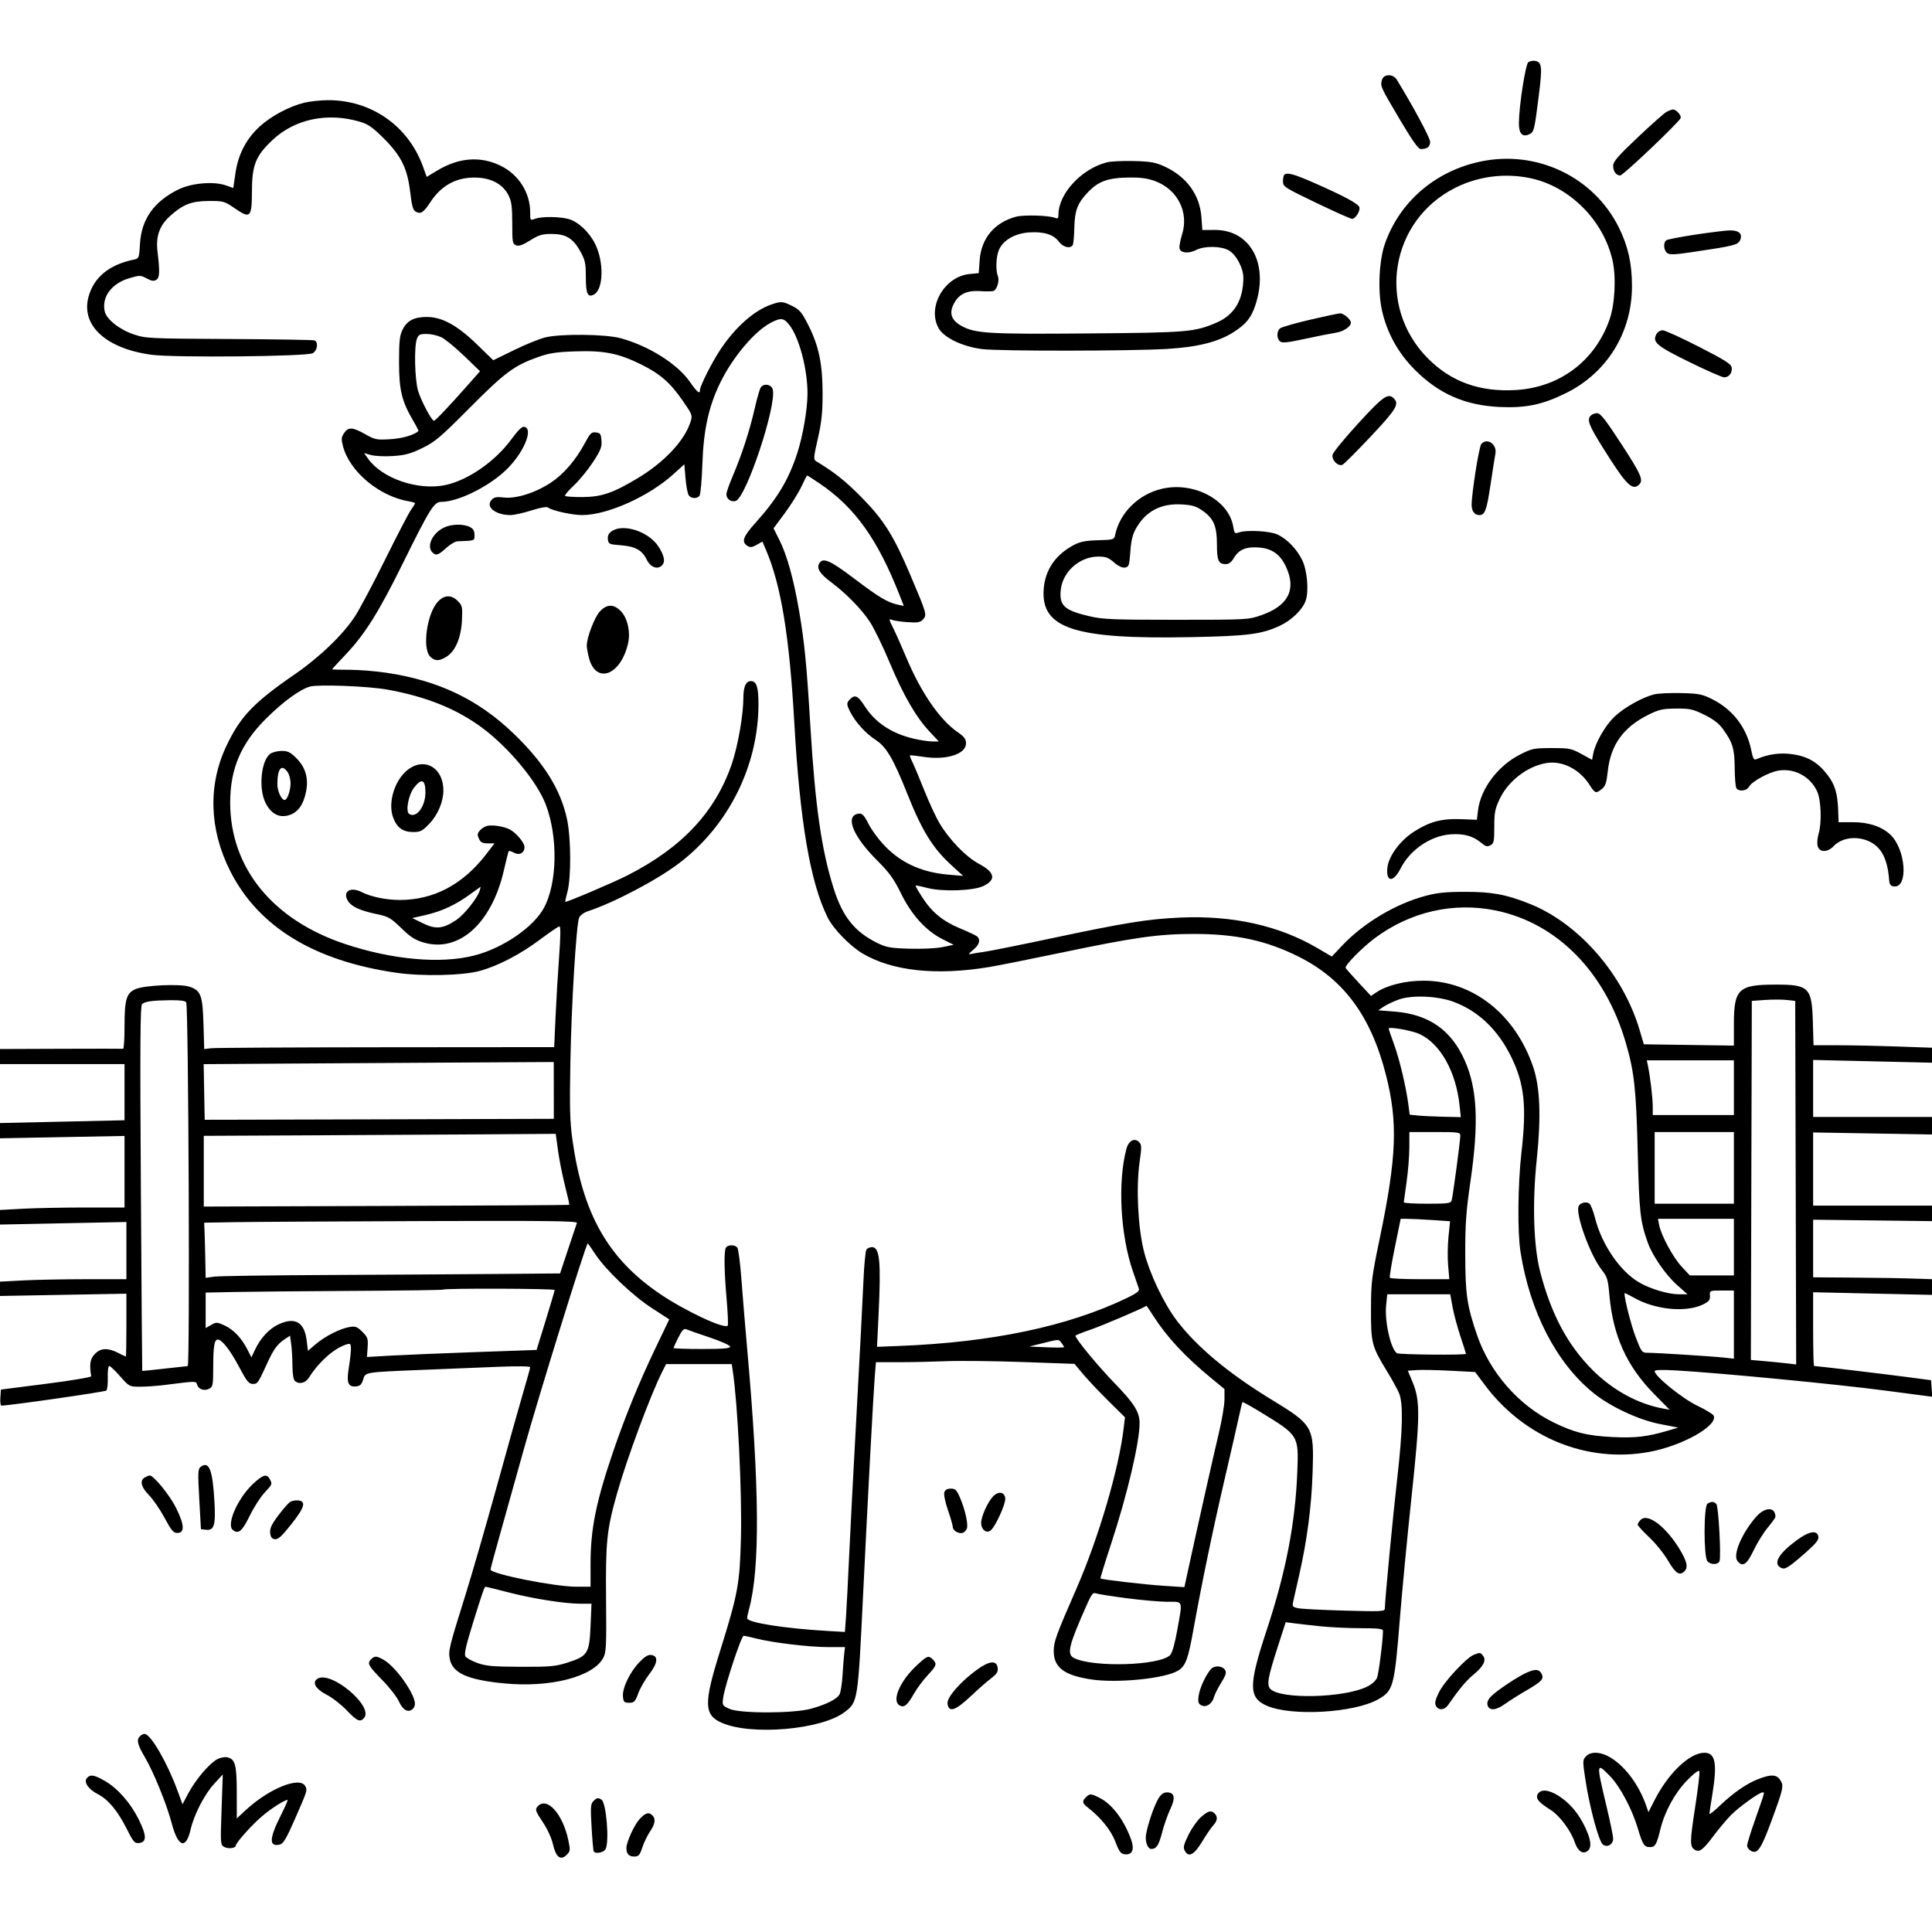 <svg version="1.1" width="1024" height="1024" xmlns="http://www.w3.org/2000/svg"><path d="M810.061 32.920 C 808.571 33.885,805.138 55.928,805.046 65.128 C 804.990 70.729,806.844 72.848,810.387 71.233 C 813.085 70.004,813.231 69.422,815.649 50.212 C 817.545 35.154,817.245 32.763,813.398 32.244 C 812.354 32.104,810.852 32.408,810.061 32.920 M732.411 42.498 C 731.582 45.803,731.666 45.987,742.145 63.692 C 748.534 74.485,751.742 79.000,753.021 79.000 C 756.427 79.000,758.000 77.796,758.000 75.189 C 758.000 73.115,749.167 56.646,740.334 42.250 C 738.318 38.964,733.258 39.122,732.411 42.498 M161.272 54.437 C 153.400 56.344,143.690 61.517,137.693 66.997 C 130.525 73.549,126.252 81.752,124.793 91.767 L 123.645 99.644 119.572 98.223 C 113.227 96.010,101.521 97.021,94.669 100.373 C 81.613 106.761,74.950 116.151,74.193 129.229 C 73.761 136.691,73.629 137.050,71.121 137.559 C 57.893 140.245,49.708 146.942,46.897 157.382 C 42.821 172.519,56.274 184.833,80.393 188.042 C 92.533 189.658,162.636 188.970,165.750 187.205 C 168.257 185.784,168.859 181.267,166.654 180.421 C 165.914 180.137,145.552 179.804,121.404 179.680 C 79.105 179.464,77.261 179.376,70.958 177.252 C 63.249 174.655,56.433 169.248,55.497 164.988 C 53.815 157.327,59.191 150.163,68.696 147.400 C 74.077 145.836,74.556 145.845,77.763 147.572 C 80.309 148.943,81.565 149.131,82.825 148.328 C 84.644 147.168,84.776 144.116,83.473 133.256 C 82.521 125.326,84.549 119.544,90.013 114.607 C 96.953 108.337,101.493 106.558,110.624 106.527 C 118.465 106.501,118.949 106.638,124.468 110.436 C 132.706 116.106,133.492 115.321,133.528 101.390 C 133.563 87.401,135.526 82.543,144.557 74.096 C 156.398 63.019,173.687 59.451,190.835 64.543 C 195.136 65.821,197.565 67.521,203.366 73.314 C 212.673 82.608,215.944 89.248,217.412 101.821 C 218.254 109.036,218.909 111.370,220.311 112.155 C 222.983 113.650,224.476 112.681,228.152 107.065 C 234.196 97.833,242.725 93.495,253.482 94.180 C 261.136 94.667,266.776 97.986,269.594 103.661 C 271.117 106.728,271.500 109.688,271.500 118.381 C 271.500 128.458,271.652 129.318,273.563 130.029 C 275.071 130.590,277.079 129.881,281.017 127.399 C 285.579 124.522,287.318 124.000,292.336 124.000 C 299.957 124.000,303.733 126.285,307.577 133.225 C 310.141 137.852,310.500 139.507,310.500 146.698 C 310.500 155.729,311.487 157.880,314.813 156.100 C 319.842 153.409,320.206 139.029,315.489 129.388 C 312.395 123.065,306.479 117.504,301.321 116.072 C 296.527 114.741,286.949 114.689,283.565 115.975 C 281.049 116.932,281.000 116.865,281.000 112.486 C 281.000 102.143,274.930 92.568,265.399 87.875 C 254.732 82.624,243.243 83.471,231.818 90.351 L 226.176 93.748 224.095 88.039 C 216.255 66.540,196.460 52.869,173.500 53.100 C 169.650 53.138,164.147 53.740,161.272 54.437 M883.224 59.335 C 881.972 60.030,875.110 66.121,867.974 72.872 C 857.514 82.767,855.000 85.674,855.000 87.873 C 855.000 90.818,856.593 93.000,858.744 93.000 C 860.303 93.000,890.352 64.430,890.800 62.522 C 891.154 61.014,888.371 57.985,886.679 58.035 C 886.030 58.055,884.476 58.640,883.224 59.335 M784.500 85.660 C 760.550 90.781,741.722 107.060,733.984 129.338 C 730.902 138.208,730.195 154.285,732.442 164.384 C 735.122 176.432,740.987 187.050,749.909 196.009 C 762.616 208.770,776.601 214.883,795.000 215.719 C 808.684 216.341,817.626 214.465,829.933 208.389 C 851.814 197.585,865.030 176.150,864.983 151.540 C 864.960 139.565,862.893 130.371,858.019 120.564 C 844.645 93.652,814.361 79.275,784.500 85.660 M586.746 86.025 C 573.246 89.424,561.000 102.627,561.000 113.785 C 561.000 115.711,560.638 116.062,559.250 115.481 C 556.091 114.157,542.584 113.757,538.485 114.865 C 527.049 117.957,520.067 126.333,519.235 137.960 L 518.748 144.770 513.892 145.236 C 500.481 146.525,491.191 162.891,497.542 174.040 C 500.386 179.033,510.176 183.714,520.500 185.018 C 529.645 186.173,598.917 186.113,618.662 184.932 C 634.854 183.965,645.882 181.168,653.870 176.006 C 660.439 171.760,663.084 168.514,665.282 162.000 C 672.684 140.058,662.836 121.728,643.724 121.874 L 637.263 121.924 636.776 115.112 C 635.924 103.212,628.898 93.590,617.125 88.200 C 612.427 86.049,609.796 85.585,601.005 85.355 C 595.227 85.204,588.811 85.506,586.746 86.025 M680.667 92.667 C 680.300 93.033,680.000 94.621,680.000 96.194 C 680.000 98.914,680.871 99.473,697.644 107.527 C 707.349 112.187,715.888 116.000,716.621 116.000 C 718.477 116.000,721.170 111.607,720.455 109.744 C 719.740 107.880,712.357 103.918,696.912 97.109 C 685.819 92.218,682.125 91.208,680.667 92.667 M811.257 94.467 C 831.845 98.829,849.617 116.525,854.589 137.613 C 856.691 146.529,855.995 161.074,853.068 169.420 C 845.401 191.272,826.752 205.305,803.498 206.717 C 784.277 207.885,768.941 202.323,756.547 189.689 C 729.383 161.999,736.891 116.686,771.500 99.448 C 783.713 93.365,797.755 91.605,811.257 94.467 M612.264 95.998 C 624.175 100.454,630.235 112.487,626.519 124.301 C 625.576 127.298,624.965 130.593,625.161 131.625 C 625.638 134.136,630.012 134.562,634.022 132.489 C 638.342 130.255,647.211 130.364,651.285 132.701 C 655.203 134.949,659.000 142.067,659.000 147.163 C 659.000 158.939,654.265 166.919,644.881 170.956 C 633.144 176.005,629.829 176.286,576.655 176.731 C 523.682 177.175,516.769 176.757,509.490 172.675 C 504.356 169.795,503.029 166.259,505.297 161.503 C 507.939 155.964,512.284 153.786,519.641 154.313 C 523.019 154.554,526.254 154.461,526.829 154.106 C 528.564 153.034,529.783 148.632,528.936 146.500 C 527.646 143.257,527.892 136.195,529.421 132.534 C 531.597 127.327,537.898 123.665,545.518 123.180 C 553.287 122.685,558.414 124.288,561.224 128.090 C 563.409 131.044,567.266 131.996,568.562 129.900 C 568.936 129.295,569.321 125.133,569.419 120.650 C 569.615 111.662,571.069 107.791,576.362 102.165 C 582.135 96.029,587.176 94.207,598.712 94.086 C 604.642 94.024,608.409 94.555,612.264 95.998 M898.500 124.370 C 890.800 125.541,883.938 126.864,883.250 127.309 C 881.502 128.440,881.690 132.498,883.563 134.052 C 884.849 135.119,887.199 135.044,896.813 133.628 C 918.935 130.369,921.121 129.828,922.256 127.337 C 923.805 123.938,921.684 121.973,916.628 122.120 C 914.357 122.185,906.200 123.198,898.500 124.370 M408.610 161.474 C 399.661 164.663,390.081 173.100,382.156 184.771 C 377.718 191.305,371.000 204.525,371.000 206.722 C 371.000 209.136,369.494 207.915,365.658 202.392 C 359.084 192.927,343.893 183.348,329.000 179.277 C 320.956 177.078,297.370 176.815,289.000 178.831 C 285.975 179.560,278.538 182.581,272.473 185.546 L 261.446 190.935 252.898 182.633 C 242.420 172.457,234.315 168.000,226.291 168.000 C 219.449 168.000,215.765 169.914,213.385 174.706 C 211.819 177.858,211.500 180.784,211.500 192.000 C 211.500 206.814,212.949 212.738,219.144 223.245 C 220.765 225.993,221.958 228.356,221.795 228.494 C 219.248 230.664,213.128 232.419,206.803 232.794 C 199.610 233.221,198.743 233.046,193.568 230.125 C 186.827 226.321,184.561 226.215,182.342 229.600 C 180.868 231.851,180.802 232.809,181.849 236.725 C 185.415 250.059,201.157 263.138,216.750 265.723 C 218.537 266.019,220.000 266.471,220.000 266.726 C 220.000 266.982,219.022 268.565,217.826 270.245 C 216.630 271.924,210.513 283.680,204.232 296.369 C 197.951 309.058,190.770 322.603,188.273 326.470 C 181.953 336.258,169.547 348.217,156.119 357.466 C 134.344 372.463,127.307 379.860,119.934 395.500 C 110.188 416.174,110.902 439.573,121.949 461.532 C 136.849 491.152,166.373 509.272,210.000 515.574 C 223.841 517.574,245.299 517.089,254.420 514.571 C 264.021 511.921,275.844 505.772,286.000 498.147 C 291.225 494.225,295.956 491.012,296.514 491.008 C 297.193 491.003,297.142 496.206,296.358 506.750 C 295.715 515.413,294.861 529.813,294.460 538.750 L 293.733 555.000 204.616 555.071 C 155.602 555.110,113.865 555.343,111.866 555.587 L 108.233 556.032 107.843 542.686 C 107.399 527.489,106.444 524.962,100.398 522.966 C 95.464 521.338,76.707 522.175,71.885 524.238 C 66.993 526.332,66.000 529.691,66.000 544.149 C 66.000 550.667,65.662 555.947,65.250 555.882 C 64.838 555.816,49.988 555.816,32.250 555.882 L 0.000 556.000 0.000 560.000 L 0.000 564.000 33.000 564.000 L 66.000 564.000 66.000 578.881 L 66.000 593.761 33.000 594.500 L 0.000 595.239 0.000 599.279 L -0.000 603.318 33.000 602.697 L 66.000 602.075 66.000 621.038 L 66.000 640.000 45.157 640.000 C 33.693 640.000,18.843 640.294,12.157 640.654 L 0.000 641.307 0.000 645.174 L 0.000 649.040 33.500 648.360 L 67.000 647.679 67.000 662.839 L 67.000 678.000 45.657 678.000 C 33.918 678.000,18.843 678.294,12.157 678.654 L 0.000 679.307 0.000 683.099 L 0.000 686.890 33.500 686.286 L 67.000 685.682 67.000 702.341 C 67.000 711.504,66.870 719.000,66.711 719.000 C 66.553 719.000,64.658 718.100,62.500 717.000 C 57.222 714.309,53.458 714.451,50.455 717.455 C 47.757 720.152,47.265 722.947,48.344 729.436 C 48.430 729.951,37.700 731.751,24.500 733.436 L 0.500 736.500 0.193 740.750 C 0.023 743.087,0.282 745.000,0.768 745.000 C 4.959 745.000,55.684 737.716,56.387 737.013 C 56.890 736.510,57.221 733.376,57.121 730.049 C 57.020 726.692,57.370 724.000,57.907 724.000 C 58.439 724.000,61.041 726.469,63.687 729.487 C 68.454 734.923,68.554 734.975,74.178 734.987 C 77.300 734.994,83.150 734.584,87.178 734.076 C 104.457 731.895,103.833 731.899,104.492 733.976 C 105.275 736.443,108.355 737.416,110.962 736.020 C 112.807 735.033,113.001 733.962,113.014 724.715 C 113.029 713.524,113.607 710.000,115.430 710.000 C 117.655 710.000,122.031 715.624,126.776 724.582 C 130.765 732.112,131.883 733.500,133.962 733.500 C 136.573 733.500,136.619 733.432,141.885 722.000 C 145.139 714.936,147.138 712.266,151.130 709.651 L 153.722 707.952 154.361 712.616 C 154.712 715.181,155.000 720.276,155.000 723.940 C 155.000 727.787,155.507 731.107,156.200 731.800 C 158.306 733.906,161.844 733.174,163.691 730.250 C 169.126 721.644,177.222 714.496,183.750 712.540 C 185.747 711.941,186.000 712.216,186.000 714.990 C 186.000 716.709,185.486 721.228,184.857 725.033 C 183.545 732.978,184.515 735.312,188.914 734.801 C 190.854 734.575,191.739 733.690,192.455 731.257 C 193.651 727.195,192.929 727.314,224.000 726.055 C 237.475 725.510,255.813 724.766,264.750 724.404 C 274.140 724.023,281.000 724.122,281.000 724.639 C 281.000 725.132,279.403 730.927,277.451 737.517 C 275.500 744.108,269.182 766.600,263.412 787.500 C 257.642 808.400,250.032 834.725,246.500 846.000 C 238.063 872.930,237.576 874.926,238.383 879.229 C 239.797 886.764,247.767 890.357,267.239 892.237 C 291.667 894.595,314.257 888.791,319.714 878.754 C 321.305 875.828,321.457 872.695,321.229 847.646 C 320.950 817.106,321.585 810.911,326.941 791.917 C 332.261 773.051,344.856 739.130,351.138 726.750 L 353.041 723.000 370.432 723.000 L 387.824 723.000 388.395 726.750 C 390.996 743.853,393.311 791.057,392.714 814.852 C 392.093 839.626,391.161 844.680,381.541 875.436 C 372.949 902.904,373.104 908.947,382.510 913.107 C 398.115 920.010,435.420 916.782,447.625 907.472 C 454.719 902.062,454.698 902.193,457.495 844.500 C 459.884 795.219,462.922 738.348,463.625 729.750 L 464.258 722.000 476.379 721.997 C 483.046 721.996,494.350 721.755,501.500 721.463 C 508.650 721.171,526.875 721.370,542.000 721.904 L 569.500 722.876 573.943 728.188 C 576.386 731.110,582.406 737.482,587.319 742.348 L 596.252 751.196 595.590 756.848 C 593.052 778.490,582.248 815.220,570.544 842.000 C 559.734 866.732,558.510 870.093,558.505 875.044 C 558.496 883.739,563.852 887.861,578.055 890.090 C 592.036 892.283,618.045 889.637,624.578 885.357 C 628.457 882.815,629.703 879.441,632.510 863.881 C 637.065 838.629,642.774 811.107,649.095 783.933 C 652.477 769.395,655.913 754.350,656.731 750.500 C 657.548 746.650,658.363 743.343,658.542 743.151 C 658.720 742.958,663.058 745.361,668.183 748.490 C 688.356 760.806,688.342 760.784,687.601 780.000 C 686.547 807.317,681.536 833.241,671.367 864.000 C 661.700 893.236,661.702 899.769,671.375 904.048 C 684.378 909.800,717.722 907.897,730.473 900.674 C 738.536 896.108,739.068 894.105,742.026 857.204 C 743.160 843.067,745.907 814.400,748.132 793.500 C 752.721 750.394,752.792 742.362,748.676 732.500 L 746.171 726.500 750.836 726.164 C 753.401 725.979,761.434 726.136,768.686 726.513 L 781.872 727.198 786.825 733.849 C 807.735 761.931,840.973 775.552,874.000 769.572 C 891.387 766.424,910.399 755.810,908.327 750.408 C 908.018 749.603,904.077 747.185,899.570 745.034 C 891.683 741.269,877.000 729.381,877.000 726.760 C 877.000 726.044,880.761 725.923,888.750 726.382 C 911.880 727.711,974.606 733.766,999.403 737.062 C 1007.706 738.166,1016.667 739.345,1019.315 739.682 L 1024.129 740.294 1023.815 735.918 L 1023.500 731.543 1010.500 729.820 C 999.153 728.315,962.803 724.000,961.480 724.000 C 961.216 724.000,961.000 715.207,961.000 704.460 L 961.000 684.921 992.500 685.618 L 1024.000 686.315 1024.000 682.158 L 1024.000 678.000 1019.250 677.838 C 1007.339 677.431,998.133 677.266,980.250 677.138 L 961.000 677.000 961.000 661.737 L 961.000 646.474 992.500 646.850 L 1024.000 647.226 1024.000 643.113 L 1024.000 639.000 992.500 639.000 L 961.000 639.000 961.000 619.610 L 961.000 600.220 992.500 600.758 L 1024.000 601.297 1024.000 596.648 L 1024.000 592.000 992.500 592.000 L 961.000 592.000 961.000 576.895 L 961.000 561.790 992.500 562.523 L 1024.000 563.255 1024.000 559.286 L 1024.000 555.316 1005.250 554.661 C 994.938 554.301,980.809 554.004,973.853 554.003 L 961.206 554.000 960.853 541.705 C 960.326 523.341,958.819 521.835,941.000 521.862 C 921.382 521.892,919.004 524.160,919.002 542.844 L 919.000 554.188 895.129 553.844 L 871.259 553.500 869.059 546.033 C 860.354 516.479,836.907 489.510,810.847 479.075 C 798.356 474.073,790.910 472.690,776.500 472.693 C 766.374 472.695,761.731 473.169,755.500 474.838 C 739.576 479.102,722.563 489.287,711.199 501.358 L 705.897 506.989 698.199 502.476 C 677.868 490.559,653.286 485.095,625.560 486.332 C 608.386 487.099,596.355 489.039,557.000 497.388 C 540.225 500.947,524.250 504.154,521.500 504.514 C 518.750 504.874,515.600 505.389,514.500 505.660 C 513.061 506.013,513.412 505.408,515.750 503.503 C 519.130 500.749,519.895 497.968,517.750 496.236 C 517.063 495.681,513.075 493.810,508.888 492.078 C 499.715 488.282,493.970 483.569,488.834 475.622 C 486.720 472.351,485.125 469.542,485.288 469.379 C 485.451 469.215,488.266 469.783,491.543 470.641 C 499.507 472.726,515.960 472.153,521.213 469.607 C 528.157 466.241,527.372 462.382,518.817 457.822 C 512.053 454.216,503.329 445.249,498.045 436.468 C 496.145 433.310,492.459 425.376,489.855 418.837 C 487.251 412.297,484.416 405.536,483.556 403.811 C 482.695 402.086,482.128 400.539,482.294 400.373 C 482.461 400.206,485.688 400.551,489.466 401.139 C 501.553 403.021,512.000 399.723,512.000 394.025 C 512.000 391.690,511.110 390.484,507.608 388.074 C 498.107 381.537,488.189 367.146,480.386 348.572 C 477.827 342.482,474.629 335.299,473.279 332.609 C 471.101 328.271,471.031 327.808,472.662 328.513 C 473.673 328.950,477.427 329.508,481.005 329.753 C 486.492 330.128,487.782 329.899,489.240 328.288 C 491.384 325.918,491.228 325.370,482.662 305.155 C 473.602 283.775,468.466 275.591,456.500 263.467 C 448.015 254.871,442.297 250.330,432.618 244.500 C 431.089 243.579,431.157 242.630,433.470 232.500 C 435.440 223.875,435.984 218.754,435.991 208.778 C 436.002 193.032,434.056 183.554,428.563 172.601 C 425.039 165.575,423.908 164.202,420.038 162.250 C 414.895 159.656,413.900 159.589,408.610 161.474 M694.208 169.499 C 686.347 171.328,679.260 173.369,678.458 174.035 C 676.588 175.586,676.580 179.407,678.443 180.952 C 679.578 181.895,682.401 181.606,691.693 179.597 C 698.187 178.193,705.481 176.741,707.902 176.370 C 712.101 175.727,716.000 173.141,716.000 171.000 C 716.000 169.321,712.108 165.995,710.250 166.086 C 709.288 166.134,702.069 167.669,694.208 169.499 M418.534 172.455 C 423.647 179.159,427.981 195.681,427.988 208.500 C 427.993 216.818,425.549 231.062,422.530 240.310 C 417.984 254.237,412.018 264.188,400.577 276.926 C 393.709 284.573,392.791 287.231,396.269 289.398 C 397.628 290.244,398.740 290.099,401.064 288.771 L 404.089 287.042 405.979 291.450 C 413.971 310.094,418.407 337.136,420.997 383.000 C 423.983 435.871,429.489 467.946,438.755 486.446 C 441.752 492.430,450.715 501.594,457.380 505.490 C 473.127 514.694,496.158 517.152,524.000 512.600 C 528.675 511.836,545.775 508.431,562.000 505.034 C 601.281 496.809,613.967 495.010,632.715 495.005 C 655.037 494.998,671.061 498.456,688.139 506.966 C 712.200 518.956,726.671 538.539,734.617 569.863 C 740.976 594.932,740.268 613.269,731.269 656.500 C 727.001 677.006,726.687 679.553,726.645 694.000 C 726.593 711.767,727.061 713.588,735.027 726.615 C 737.756 731.078,740.683 736.391,741.532 738.422 C 743.797 743.843,743.496 757.925,740.570 783.500 C 738.250 803.779,734.000 848.412,734.000 852.495 C 734.000 854.125,732.544 854.205,712.750 853.662 C 701.063 853.341,689.993 852.778,688.151 852.411 C 685.167 851.817,684.862 851.458,685.362 849.122 C 685.671 847.680,687.097 841.361,688.532 835.081 C 692.768 816.542,695.118 798.628,695.711 780.342 C 696.500 756.035,696.113 755.360,673.500 741.553 C 651.123 727.890,634.197 713.748,623.769 700.000 C 616.825 690.846,609.416 675.292,606.383 663.500 C 603.138 650.883,602.072 629.453,604.014 615.899 C 605.152 607.960,605.123 606.694,603.765 605.337 C 601.333 602.904,598.202 604.537,597.043 608.842 C 592.292 626.485,593.817 654.863,600.550 674.084 C 601.979 678.163,603.373 682.215,603.648 683.088 C 604.016 684.256,602.343 685.544,597.324 687.955 C 566.033 702.991,525.867 711.455,476.673 713.380 L 464.845 713.843 465.664 696.672 C 467.010 668.460,466.275 661.000,462.147 661.000 C 461.101 661.000,459.801 661.563,459.258 662.250 C 458.716 662.938,457.976 670.700,457.614 679.500 C 457.252 688.300,455.640 719.350,454.032 748.500 C 452.424 777.650,450.631 812.075,450.048 825.000 C 449.464 837.925,448.725 852.205,448.405 856.733 L 447.823 864.966 438.662 864.437 C 415.614 863.106,395.994 859.994,396.006 857.670 C 396.009 857.026,396.443 854.925,396.970 853.000 C 402.885 831.407,402.593 788.624,396.027 715.000 C 394.972 703.175,393.593 686.525,392.963 678.000 C 392.332 669.475,391.353 661.938,390.786 661.250 C 389.328 659.482,385.330 659.697,384.607 661.582 C 383.678 664.002,383.875 674.111,385.136 688.778 C 385.763 696.081,386.019 702.315,385.703 702.630 C 383.791 704.542,362.751 694.648,349.535 685.623 C 322.270 667.001,308.925 643.464,303.427 604.301 C 302.066 594.609,301.866 587.228,302.308 563.000 C 302.872 532.117,305.431 490.029,306.968 486.350 C 307.478 485.128,309.515 483.656,311.683 482.941 C 325.649 478.336,348.492 466.280,360.153 457.358 C 386.255 437.386,401.984 405.746,401.997 373.184 C 402.000 364.123,400.976 361.000,398.000 361.000 C 395.313 361.000,394.000 363.973,394.000 370.056 C 394.000 378.745,391.119 395.272,387.992 404.524 C 379.311 430.205,361.636 449.166,332.593 463.953 C 325.206 467.714,301.077 478.000,299.641 478.000 C 299.450 478.000,299.940 475.637,300.731 472.750 C 302.759 465.342,302.685 444.585,300.594 434.500 C 297.324 418.726,288.386 404.338,272.179 388.757 C 253.393 370.698,232.354 360.659,204.683 356.550 C 198.941 355.698,190.139 355.000,185.122 355.000 C 180.105 355.000,176.002 354.887,176.005 354.750 C 176.008 354.613,179.214 351.125,183.131 347.000 C 193.407 336.178,200.710 324.539,213.560 298.500 C 227.816 269.611,230.067 266.000,233.820 266.000 C 242.410 266.000,257.956 258.524,267.443 249.831 C 277.178 240.911,283.181 227.222,277.807 226.198 C 276.678 225.983,274.459 228.148,271.155 232.688 C 262.568 244.486,248.009 254.596,236.000 257.100 C 221.569 260.109,202.570 253.631,195.113 243.159 L 192.973 240.154 196.737 241.198 C 198.807 241.772,204.048 242.001,208.385 241.706 C 214.782 241.272,217.708 240.469,223.885 237.455 C 230.628 234.165,233.504 231.722,249.000 216.120 C 267.586 197.407,272.515 193.745,285.165 189.255 C 291.149 187.131,294.802 186.574,305.000 186.230 C 320.133 185.720,327.811 187.243,339.702 193.114 C 349.915 198.156,355.204 202.763,361.903 212.454 C 367.026 219.864,367.116 220.119,365.932 223.767 C 362.733 233.627,352.152 244.905,338.203 253.324 C 325.037 261.269,318.888 263.389,308.835 263.449 C 304.069 263.477,299.877 263.208,299.519 262.851 C 299.162 262.494,301.220 260.019,304.093 257.351 C 306.966 254.683,311.517 249.147,314.206 245.049 C 318.342 238.745,319.049 236.974,318.798 233.549 C 318.537 229.999,318.172 229.462,315.839 229.192 C 313.508 228.923,312.794 229.606,310.074 234.710 C 305.200 243.854,298.744 251.355,291.846 255.888 C 283.681 261.253,273.484 264.454,267.002 263.687 C 263.122 263.227,261.881 263.474,260.522 264.976 C 257.185 268.663,262.638 273.000,270.611 273.000 C 272.433 273.000,277.406 271.894,281.661 270.543 C 286.534 268.996,289.809 268.426,290.507 269.005 C 292.434 270.605,303.221 273.000,308.500 273.000 C 321.918 273.000,343.802 263.199,356.961 251.295 L 362.714 246.091 363.357 253.693 C 363.710 257.874,364.505 261.903,365.122 262.647 C 366.530 264.343,369.438 264.396,370.757 262.750 C 371.308 262.063,371.992 254.525,372.277 246.000 C 372.888 227.687,375.653 215.205,381.911 202.496 C 388.489 189.139,399.964 175.580,408.485 171.097 C 413.930 168.232,415.472 168.441,418.534 172.455 M877.932 177.126 C 875.658 181.376,877.972 183.333,895.382 191.882 C 904.474 196.347,912.778 200.000,913.834 200.000 C 916.408 200.000,918.228 197.632,917.827 194.805 C 917.561 192.929,914.335 190.882,900.500 183.809 C 891.150 179.029,882.503 175.092,881.285 175.059 C 880.007 175.025,878.589 175.900,877.932 177.126 M233.849 178.720 C 235.857 179.666,241.308 184.113,245.962 188.602 L 254.425 196.764 247.024 205.132 C 237.543 215.851,230.732 223.000,229.999 223.000 C 228.769 223.000,223.073 212.226,221.576 207.068 C 219.802 200.954,219.424 183.646,220.975 179.565 C 221.805 177.384,222.568 177.000,226.074 177.000 C 228.342 177.000,231.841 177.774,233.849 178.720 M403.267 205.250 C 402.729 205.938,401.276 210.952,400.039 216.393 C 397.377 228.101,393.131 241.181,388.412 252.206 C 386.535 256.590,385.000 260.982,385.000 261.966 C 385.000 264.471,387.521 266.287,389.936 265.520 C 395.490 263.758,411.716 214.973,409.579 206.461 C 408.899 203.748,405.024 203.005,403.267 205.250 M720.036 224.250 C 712.849 232.088,706.684 239.588,706.334 240.919 C 705.613 243.661,709.058 247.299,711.491 246.365 C 712.258 246.071,718.986 239.352,726.442 231.435 C 740.006 217.032,741.760 214.160,738.800 211.200 C 735.735 208.135,733.187 209.907,720.036 224.250 M843.200 220.200 C 840.929 222.471,842.022 225.297,850.212 238.338 C 861.968 257.057,865.267 260.333,868.800 256.800 C 871.156 254.444,869.862 251.505,859.363 235.359 C 851.024 222.534,848.259 219.000,846.563 219.000 C 845.373 219.000,843.860 219.540,843.200 220.200 M785.067 235.419 C 783.904 236.821,780.000 261.554,780.000 267.521 C 780.000 270.941,781.533 273.000,784.078 273.000 C 787.052 273.000,787.952 270.555,790.005 256.904 C 791.114 249.532,792.279 242.107,792.593 240.404 C 793.524 235.363,788.097 231.769,785.067 235.419 M434.305 256.178 C 453.082 268.840,465.194 285.784,476.950 315.833 L 479.037 321.167 475.768 320.461 C 470.398 319.302,465.680 316.467,452.509 306.487 C 439.743 296.814,436.009 295.246,434.125 298.766 C 432.761 301.316,434.641 304.206,440.500 308.567 C 448.411 314.455,456.738 322.976,461.073 329.620 C 463.269 332.986,467.940 342.592,471.453 350.966 C 478.803 368.485,485.359 379.870,492.538 387.586 L 497.577 393.000 494.038 392.985 C 492.092 392.977,487.673 392.304,484.219 391.489 C 472.558 388.740,463.883 382.982,458.335 374.310 C 454.773 368.741,453.172 367.970,450.571 370.571 C 448.602 372.541,448.608 373.328,450.625 377.300 C 453.401 382.769,458.819 388.740,464.127 392.179 C 469.821 395.869,473.477 402.118,481.020 421.051 C 488.704 440.338,494.404 449.546,504.199 458.499 L 510.500 464.258 502.538 463.568 C 487.868 462.297,476.636 456.950,467.657 446.964 C 465.000 444.008,461.749 439.464,460.432 436.866 C 457.679 431.434,456.729 430.634,454.042 431.487 C 448.103 433.372,452.628 443.745,464.634 455.766 C 471.403 462.544,473.722 465.731,477.512 473.472 C 483.099 484.882,490.738 493.318,499.486 497.742 L 505.460 500.763 499.674 501.964 C 496.392 502.645,488.829 503.021,482.194 502.832 C 471.884 502.539,469.846 502.179,464.970 499.784 C 453.112 493.960,446.702 486.020,441.994 471.322 C 435.473 450.967,432.075 427.451,429.520 385.000 C 427.530 351.938,426.414 340.556,423.491 323.500 C 420.623 306.764,417.063 294.048,412.984 285.968 L 409.986 280.030 416.003 271.915 C 419.313 267.451,423.253 261.149,424.760 257.910 C 426.267 254.671,427.637 252.016,427.805 252.010 C 427.973 252.005,430.898 253.880,434.305 256.178 M615.746 259.086 C 603.485 261.975,593.596 271.688,591.101 283.293 C 590.506 286.058,590.416 286.088,582.000 286.334 C 575.508 286.524,572.502 287.106,569.278 288.798 C 559.458 293.948,553.928 302.006,553.179 312.252 C 551.657 333.098,569.414 338.905,631.000 337.701 C 661.401 337.107,668.601 336.190,678.335 331.672 C 684.577 328.775,690.522 322.978,692.074 318.276 C 693.784 313.095,692.835 302.303,690.192 296.873 C 687.402 291.140,682.445 285.940,677.366 283.419 C 673.299 281.400,660.654 280.711,656.382 282.276 C 654.508 282.962,654.193 282.607,653.648 279.200 C 651.374 264.980,632.727 255.084,615.746 259.086 M637.339 270.648 C 643.271 274.786,644.997 278.819,644.998 288.550 C 645.000 297.165,645.832 299.000,649.734 299.000 C 651.327 299.000,652.703 297.923,654.070 295.606 C 656.635 291.259,660.614 289.637,667.347 290.196 C 674.265 290.769,678.549 293.835,681.606 300.401 C 687.251 312.525,682.791 321.147,668.283 326.157 C 661.633 328.454,660.756 328.500,623.500 328.500 C 589.946 328.500,584.564 328.282,577.500 326.635 C 564.005 323.490,561.293 320.966,562.253 312.447 C 563.329 302.900,572.326 295.000,582.122 295.000 C 586.064 295.000,587.561 295.554,590.431 298.074 C 592.657 300.028,594.765 301.030,596.216 300.824 C 598.322 300.525,598.547 299.864,599.108 292.331 C 599.577 286.020,600.322 283.127,602.380 279.614 C 607.542 270.805,615.494 266.737,626.339 267.355 C 631.882 267.672,633.966 268.296,637.339 270.648 M235.209 279.668 C 229.104 282.677,225.956 289.556,229.200 292.800 C 231.067 294.667,232.315 294.270,236.430 290.500 C 238.532 288.575,241.207 286.961,242.376 286.914 C 251.944 286.526,251.500 286.690,251.500 283.530 C 251.500 281.365,250.822 280.216,249.000 279.294 C 245.553 277.551,239.153 277.724,235.209 279.668 M324.165 281.597 C 322.572 282.713,321.978 283.992,322.193 285.847 C 322.483 288.356,322.854 288.527,329.050 289.000 C 336.690 289.583,340.376 291.624,342.740 296.580 C 344.560 300.397,348.133 301.964,350.513 299.989 C 352.759 298.125,352.313 294.885,349.115 289.843 C 343.988 281.757,330.364 277.255,324.165 281.597 M232.081 318.913 C 226.280 325.123,223.677 343.677,228.000 348.000 C 230.496 350.496,232.636 350.519,236.613 348.094 C 241.323 345.222,244.396 338.016,244.838 328.808 C 245.181 321.645,245.030 320.939,242.649 318.558 C 239.220 315.130,235.499 315.255,232.081 318.913 M317.912 324.094 C 315.159 327.041,311.000 337.913,311.000 342.163 C 311.000 343.236,311.494 346.076,312.098 348.473 C 315.741 362.944,329.050 358.084,332.918 340.871 C 334.267 334.863,332.527 327.373,328.950 323.797 C 325.206 320.052,321.597 320.149,317.912 324.094 M205.262 365.496 C 225.899 369.207,242.071 375.724,255.615 385.786 C 269.700 396.250,284.579 414.190,289.232 426.318 C 295.843 443.552,295.404 468.138,288.250 481.281 C 282.675 491.525,266.386 502.630,251.338 506.447 C 233.497 510.971,208.131 508.719,183.000 500.380 C 144.529 487.614,122.034 459.982,122.007 425.460 C 121.993 407.545,127.643 394.251,140.912 380.974 C 149.885 371.996,159.151 365.251,164.409 363.871 C 169.039 362.656,195.271 363.699,205.262 365.496 M876.754 368.032 C 870.512 369.590,861.028 374.893,855.892 379.698 C 850.927 384.342,845.530 393.660,844.440 399.469 L 843.831 402.716 838.165 399.608 C 832.887 396.713,831.813 396.500,822.448 396.500 C 812.998 396.500,811.994 396.704,805.705 399.896 C 793.852 405.912,784.722 418.076,783.355 429.673 L 782.786 434.500 774.401 434.177 C 764.062 433.778,757.625 435.504,749.246 440.919 C 742.126 445.521,736.089 453.679,735.376 459.662 C 734.423 467.651,738.450 467.993,742.370 460.257 C 747.312 450.503,758.108 443.082,768.576 442.242 C 775.607 441.677,780.714 443.047,784.986 446.642 C 787.392 448.666,788.290 448.915,789.961 448.021 C 791.773 447.051,792.000 445.961,792.001 438.215 C 792.001 430.705,792.397 428.665,794.859 423.460 C 799.392 413.877,809.686 406.003,819.755 404.414 C 828.202 403.081,837.289 407.746,842.582 416.130 C 845.365 420.539,845.905 420.707,849.064 418.149 C 850.894 416.668,851.507 414.830,852.135 408.951 C 853.651 394.770,860.414 385.368,873.861 378.748 C 879.361 376.040,881.328 375.608,888.382 375.558 C 895.676 375.506,897.262 375.854,903.332 378.843 C 908.062 381.171,911.038 383.446,913.144 386.343 C 918.366 393.527,919.338 396.725,919.422 407.000 C 919.465 412.225,919.864 417.063,920.309 417.750 C 921.578 419.710,925.803 419.237,927.000 417.000 C 928.523 414.154,937.708 409.166,942.845 408.396 C 951.259 407.134,959.586 411.677,963.120 419.459 C 965.253 424.155,965.649 436.101,963.869 442.043 C 963.247 444.120,963.030 446.985,963.388 448.409 C 964.255 451.865,968.599 451.915,971.831 448.507 C 976.129 443.976,983.959 442.890,990.599 445.905 C 997.065 448.842,1000.415 455.172,1001.235 466.000 C 1001.442 468.736,1001.977 469.568,1003.687 469.811 C 1011.604 470.938,1010.202 450.104,1001.835 442.299 C 997.308 438.076,990.272 435.754,982.080 435.780 L 974.500 435.804 974.256 429.280 C 973.924 420.438,972.549 415.875,968.691 410.817 C 963.629 404.180,958.399 401.027,950.424 399.804 C 943.759 398.782,937.264 399.647,930.898 402.406 C 929.600 402.969,929.087 402.058,928.193 397.605 C 925.790 385.641,918.391 376.007,907.402 370.534 C 902.155 367.921,900.335 367.567,891.000 367.346 C 885.225 367.209,878.814 367.518,876.754 368.032 M143.299 399.503 C 138.330 402.984,136.902 418.145,140.830 425.729 C 143.780 431.427,148.007 433.614,153.112 432.085 C 157.831 430.671,160.757 426.699,162.177 419.780 C 163.656 412.575,161.988 406.752,157.022 401.786 C 153.936 398.701,152.515 398.000,149.340 398.000 C 147.198 398.000,144.479 398.676,143.299 399.503 M216.953 407.386 C 209.463 412.476,205.284 425.218,208.416 433.419 C 210.471 438.801,213.580 441.000,219.136 441.000 C 222.799 441.000,223.885 440.434,227.535 436.625 C 232.068 431.894,235.000 424.927,235.000 418.887 C 235.000 407.347,225.717 401.431,216.953 407.386 M152.443 409.223 C 153.299 410.445,154.000 413.124,154.000 415.175 C 154.000 419.048,152.258 424.000,150.896 424.000 C 149.150 424.000,147.001 419.309,147.014 415.527 C 147.042 407.263,149.263 404.683,152.443 409.223 M225.486 420.026 C 225.467 427.496,220.720 433.799,216.894 431.435 C 214.849 430.170,216.449 421.411,219.442 417.487 C 223.441 412.244,225.504 413.111,225.486 420.026 M258.354 437.695 C 257.174 437.924,255.415 438.988,254.446 440.060 C 252.996 441.662,252.885 442.451,253.820 444.504 C 254.724 446.489,255.690 447.000,258.537 447.000 L 262.117 447.000 257.600 452.870 C 245.319 468.830,229.851 477.000,211.913 477.000 C 204.677 477.000,196.677 475.349,191.693 472.827 C 185.550 469.720,181.245 472.673,184.555 477.724 C 186.476 480.656,191.113 482.714,199.947 484.556 C 205.850 485.787,207.127 486.525,212.661 491.907 C 217.536 496.648,220.006 498.236,224.558 499.560 C 243.332 505.018,260.684 489.339,267.107 461.112 C 268.310 455.825,269.454 451.312,269.649 451.082 C 269.844 450.852,271.112 451.257,272.467 451.983 C 275.335 453.517,278.000 452.058,278.000 448.954 C 278.000 446.637,273.522 441.312,270.131 439.598 C 267.019 438.024,261.366 437.111,258.354 437.695 M254.345 471.750 C 253.287 475.710,246.192 484.706,241.825 487.625 C 234.792 492.325,230.951 492.702,224.144 489.360 L 218.500 486.589 225.660 484.956 C 234.079 483.035,241.587 479.540,249.088 474.050 C 252.065 471.872,254.570 470.069,254.656 470.044 C 254.742 470.020,254.602 470.788,254.345 471.750 M792.792 482.584 C 825.395 489.285,850.941 515.354,861.794 553.000 C 866.234 568.399,867.200 577.320,868.024 610.500 C 868.822 642.655,869.344 647.363,873.362 658.646 C 875.805 665.509,882.832 675.690,888.789 681.000 L 894.399 686.000 889.789 686.000 C 884.194 686.000,874.606 683.131,868.772 679.712 C 858.639 673.774,848.932 659.603,845.420 645.621 C 844.513 642.010,843.169 638.555,842.433 637.945 C 840.863 636.641,837.403 637.508,836.682 639.385 C 834.982 643.815,842.999 665.646,849.142 673.314 C 851.841 676.684,852.291 678.197,853.002 686.314 C 854.902 707.996,862.154 724.055,876.729 738.857 L 884.957 747.215 881.259 746.521 C 867.915 744.017,854.633 736.715,844.000 726.037 C 830.773 712.753,822.151 696.550,816.308 674.000 C 812.804 660.475,812.097 637.503,814.485 614.763 C 816.886 591.900,816.292 576.337,812.606 565.500 C 803.090 537.527,780.598 519.824,754.528 519.789 C 744.904 519.776,735.229 522.154,729.576 525.920 L 726.652 527.868 720.076 520.795 C 716.459 516.905,713.372 513.401,713.216 513.008 C 712.683 511.669,722.025 502.171,728.852 497.109 C 747.626 483.192,770.484 477.999,792.792 482.584 M770.500 531.015 C 783.745 535.985,794.110 545.961,801.138 560.500 C 807.961 574.616,809.195 586.334,806.421 610.655 C 804.473 627.725,804.225 652.818,805.897 663.500 C 810.866 695.233,824.897 722.395,844.535 738.300 C 853.559 745.608,868.599 752.614,880.000 754.820 L 889.500 756.658 883.693 758.373 C 873.123 761.496,866.711 762.234,855.000 761.677 C 841.415 761.030,834.402 759.302,823.318 753.868 C 804.938 744.857,789.720 727.488,782.923 707.761 C 777.546 692.158,776.655 686.121,776.609 665.000 C 776.574 648.708,777.032 642.292,779.395 626.000 C 783.856 595.234,783.012 577.194,776.413 562.224 C 769.202 545.868,757.323 537.589,739.000 536.150 L 730.500 535.483 733.372 533.546 C 734.952 532.481,738.552 530.783,741.372 529.773 C 748.358 527.270,762.080 527.855,770.500 531.015 M951.755 626.845 L 952.010 723.189 947.255 722.629 C 944.640 722.320,939.235 721.782,935.245 721.432 L 927.990 720.796 928.245 625.648 L 928.500 530.500 935.500 530.000 C 939.350 529.725,944.525 529.725,947.000 530.000 L 951.500 530.500 951.755 626.845 M98.691 531.250 C 99.918 533.145,100.718 723.988,99.500 724.059 C 98.950 724.090,93.325 724.705,87.000 725.424 C 80.675 726.143,75.449 726.680,75.387 726.616 C 75.325 726.552,75.000 683.007,74.665 629.849 C 74.189 554.325,74.324 532.979,75.278 532.195 C 77.017 530.767,80.344 530.292,89.691 530.136 C 95.276 530.043,98.139 530.398,98.691 531.250 M752.426 548.070 C 763.434 553.244,771.677 567.939,773.594 585.802 L 774.270 592.105 764.885 591.891 C 759.723 591.774,753.624 591.482,751.330 591.242 L 747.161 590.805 746.491 585.653 C 745.245 576.077,741.805 561.544,738.895 553.559 C 737.303 549.191,736.000 545.414,736.000 545.166 C 736.000 544.000,748.448 546.200,752.426 548.070 M919.000 576.500 L 919.000 591.000 897.500 591.000 L 876.000 591.000 875.980 586.250 C 875.961 581.702,874.632 570.557,873.417 564.750 L 872.841 562.000 895.921 562.000 L 919.000 562.000 919.000 576.500 M293.521 577.944 L 293.542 593.000 213.771 593.232 C 169.897 593.360,128.262 593.472,121.250 593.482 L 108.500 593.500 108.223 578.762 L 107.947 564.024 145.723 563.762 C 166.501 563.618,208.250 563.362,238.500 563.194 L 293.500 562.888 293.521 577.944 M774.000 601.884 C 774.000 604.577,770.041 634.157,769.401 636.250 C 768.928 637.794,767.403 638.000,756.433 638.000 C 749.595 638.000,744.014 637.663,744.032 637.250 C 744.049 636.837,744.715 632.000,745.512 626.500 C 746.309 621.000,746.970 612.788,746.981 608.250 L 747.000 600.000 760.500 600.000 C 773.055 600.000,774.000 600.132,774.000 601.884 M919.000 619.000 L 919.000 638.000 898.000 638.000 L 877.000 638.000 877.000 619.000 L 877.000 600.000 898.000 600.000 L 919.000 600.000 919.000 619.000 M295.748 609.742 C 296.406 614.573,298.077 622.988,299.460 628.442 C 300.844 633.896,301.866 638.467,301.733 638.600 C 301.600 638.733,257.955 638.990,204.745 639.171 L 108.000 639.500 108.000 620.758 L 108.000 602.017 162.750 601.758 C 192.863 601.616,234.837 601.378,256.026 601.229 L 294.552 600.958 295.748 609.742 M759.037 646.642 L 768.574 647.274 767.741 655.387 C 767.283 659.849,767.192 666.763,767.540 670.750 L 768.171 678.000 752.644 678.000 C 744.105 678.000,736.904 677.654,736.643 677.232 C 736.382 676.809,737.568 669.609,739.278 661.232 L 742.388 646.000 745.944 646.005 C 747.900 646.008,753.792 646.295,759.037 646.642 M919.000 661.000 L 919.000 676.000 907.320 676.000 L 895.640 676.000 891.290 671.329 C 886.726 666.428,880.440 654.780,879.376 649.250 L 878.750 646.000 898.875 646.000 L 919.000 646.000 919.000 661.000 M305.773 648.201 C 305.509 648.915,303.394 655.226,301.073 662.224 L 296.851 674.949 262.676 675.235 C 243.879 675.393,203.649 675.636,173.276 675.776 C 142.903 675.917,116.015 676.310,113.526 676.652 L 109.000 677.272 108.812 667.386 C 108.709 661.949,108.532 655.374,108.420 652.775 L 108.215 648.050 123.857 647.775 C 132.461 647.624,177.019 647.365,222.876 647.201 C 290.926 646.957,306.164 647.141,305.773 648.201 M315.532 664.750 C 321.197 673.289,335.290 686.709,345.614 693.395 L 354.717 699.291 347.482 714.395 C 338.720 732.690,331.350 750.722,324.884 769.687 C 315.921 795.974,313.003 810.475,313.001 828.750 L 313.000 841.000 305.675 841.000 C 293.905 841.000,260.000 834.217,260.000 831.863 C 260.000 831.358,262.449 822.294,265.443 811.722 C 268.436 801.150,273.878 781.700,277.536 768.500 C 285.069 741.315,310.624 659.000,311.531 659.000 C 311.633 659.000,313.433 661.587,315.532 664.750 M293.982 683.727 C 293.973 684.152,291.812 691.475,289.180 700.000 L 284.396 715.500 252.448 716.625 C 234.877 717.243,214.650 718.082,207.500 718.489 L 194.500 719.229 194.845 714.133 C 195.157 709.531,194.886 708.732,192.049 705.895 C 189.336 703.182,188.413 702.834,185.287 703.341 C 180.308 704.149,172.256 708.233,167.332 712.447 L 163.226 715.963 162.524 710.347 C 161.306 700.597,156.165 697.806,147.315 702.090 C 142.518 704.412,137.987 709.376,135.137 715.429 L 133.257 719.424 131.122 715.240 C 128.019 709.156,123.681 704.611,118.936 702.471 C 115.024 700.707,114.599 700.694,111.886 702.250 L 109.000 703.907 109.000 694.502 L 109.000 685.098 124.750 684.773 C 133.412 684.594,161.625 684.335,187.444 684.197 C 213.263 684.059,234.576 683.757,234.807 683.526 C 235.586 682.748,294.000 682.945,293.982 683.727 M919.000 702.072 L 919.000 720.144 913.750 719.562 C 907.569 718.878,877.958 717.000,873.340 717.000 C 870.265 717.000,870.028 716.695,866.989 708.816 C 864.548 702.485,861.000 688.616,861.000 685.403 C 861.000 685.172,863.366 686.318,866.257 687.950 C 877.348 694.209,893.669 695.764,902.586 691.411 C 905.837 689.823,906.468 689.034,906.312 686.750 C 906.125 684.015,906.159 684.000,912.562 684.000 L 919.000 684.000 919.000 702.072 M769.888 692.750 C 770.566 696.462,772.444 703.463,774.061 708.307 C 775.677 713.151,777.000 717.313,777.000 717.557 C 777.000 718.320,741.558 718.008,740.400 717.235 C 737.097 715.029,733.798 700.318,734.685 691.750 L 735.280 686.000 751.967 686.000 L 768.654 686.000 769.888 692.750 M611.142 697.250 C 618.441 708.688,628.054 719.018,642.250 730.680 L 649.000 736.225 649.000 741.667 C 649.000 744.660,647.629 752.822,645.954 759.804 C 643.306 770.843,634.672 809.337,629.457 833.361 L 627.750 841.222 617.125 840.534 C 606.702 839.860,583.881 837.214,583.277 836.610 C 583.108 836.442,585.643 828.191,588.910 818.274 C 597.409 792.474,604.000 764.548,604.000 754.337 C 604.000 748.367,601.188 743.870,590.697 733.057 C 581.904 723.996,570.040 709.618,570.010 707.987 C 570.004 707.704,573.712 706.206,578.250 704.657 C 584.297 702.592,605.980 693.336,607.646 692.107 C 607.726 692.048,609.299 694.362,611.142 697.250 M376.232 708.911 C 382.185 710.902,386.971 713.057,386.982 713.750 C 386.996 714.695,383.343 715.000,372.000 715.000 C 363.750 715.000,357.000 714.760,357.000 714.467 C 357.000 714.173,358.152 711.661,359.559 708.883 C 361.574 704.907,362.479 703.990,363.809 704.576 C 364.739 704.986,370.329 706.936,376.232 708.911 M562.608 711.750 C 563.339 712.712,563.952 713.725,563.970 714.000 C 563.989 714.275,559.841 714.319,554.752 714.099 L 545.500 713.698 552.500 711.960 C 561.559 709.712,561.069 709.722,562.608 711.750 M106.464 777.403 C 104.882 778.559,104.809 780.037,105.617 794.584 L 106.500 810.500 109.183 810.810 C 113.528 811.312,114.385 808.378,113.641 795.552 C 112.678 778.972,110.803 774.230,106.464 777.403 M76.750 783.080 C 73.917 784.730,74.724 788.143,78.971 792.471 C 81.156 794.696,84.871 800.113,87.228 804.509 C 90.824 811.214,91.915 812.500,94.007 812.500 C 97.975 812.500,97.776 808.220,93.395 799.353 C 90.037 792.556,81.417 781.952,79.315 782.030 C 78.867 782.047,77.713 782.519,76.750 783.080 M134.090 786.513 C 125.990 794.089,119.880 807.996,123.376 810.897 C 126.304 813.327,128.358 811.627,132.309 803.501 C 134.445 799.109,137.949 793.609,140.096 791.280 C 144.438 786.569,144.412 786.638,142.965 783.934 C 141.388 780.988,139.370 781.574,134.090 786.513 M500.503 790.989 C 500.149 792.104,500.999 796.244,502.436 800.407 C 503.846 804.493,505.000 808.532,505.000 809.383 C 505.000 811.316,508.342 813.190,510.389 812.404 C 511.233 812.080,512.180 811.009,512.492 810.024 C 513.227 807.709,511.486 800.001,508.838 793.845 C 507.053 789.696,506.350 789.000,503.944 789.000 C 502.018 789.000,500.936 789.625,500.503 790.989 M526.275 793.208 C 523.463 796.204,520.050 803.801,520.022 807.128 C 519.993 810.536,522.547 812.772,524.834 811.342 C 527.293 809.804,533.153 797.123,532.802 794.100 C 532.402 790.655,529.097 790.203,526.275 793.208 M153.832 796.011 C 152.914 796.559,150.079 799.781,147.531 803.171 C 143.952 807.931,142.967 810.035,143.199 812.417 C 143.423 814.708,144.061 815.580,145.684 815.811 C 147.388 816.053,149.316 814.294,154.448 807.811 C 161.480 798.928,162.397 795.685,158.000 795.257 C 156.625 795.123,154.749 795.462,153.832 796.011 M905.000 796.985 C 902.978 798.272,902.933 825.009,904.948 827.437 C 906.619 829.451,910.611 829.455,911.383 827.445 C 912.296 825.065,910.861 798.670,909.741 797.250 C 908.570 795.765,907.051 795.680,905.000 796.985 M930.545 804.219 C 922.930 813.115,918.313 824.263,920.936 827.423 C 923.676 830.725,925.838 829.282,929.438 821.750 C 931.343 817.763,934.725 812.314,936.951 809.641 C 939.178 806.969,941.000 804.418,941.000 803.973 C 941.000 798.455,935.365 798.587,930.545 804.219 M869.605 805.537 C 868.722 806.420,868.000 807.567,868.000 808.086 C 868.000 808.604,870.742 811.603,874.093 814.749 C 877.444 817.895,881.964 823.514,884.137 827.235 C 888.085 833.994,890.229 835.371,892.800 832.800 C 894.815 830.785,894.163 827.655,890.435 821.441 C 883.102 809.219,873.361 801.782,869.605 805.537 M952.353 816.319 C 942.708 823.419,939.648 828.671,943.845 830.917 C 946.062 832.104,947.686 831.109,957.300 822.672 C 962.262 818.318,964.019 816.137,963.800 814.602 C 963.257 810.798,958.982 811.439,952.353 816.319 M269.217 843.927 C 282.466 847.343,299.282 850.001,307.628 849.998 L 313.500 849.996 313.000 861.922 C 312.394 876.388,311.452 877.852,300.544 881.284 C 294.345 883.234,291.400 883.492,276.000 883.433 C 261.352 883.377,257.618 883.051,253.085 881.433 C 250.107 880.370,247.224 878.776,246.679 877.890 C 245.955 876.716,246.980 872.118,250.466 860.890 C 255.800 843.712,256.746 841.000,257.408 841.000 C 257.659 841.000,262.973 842.317,269.217 843.927 M597.000 847.066 C 604.975 848.109,614.763 848.971,618.750 848.981 C 627.293 849.003,626.872 847.783,623.953 864.075 C 622.648 871.359,621.276 876.137,620.168 877.257 C 614.667 882.820,579.412 883.880,569.250 878.789 C 565.248 876.784,566.388 872.169,576.447 849.654 C 578.532 844.988,579.406 843.946,580.780 844.489 C 581.726 844.863,589.025 846.022,597.000 847.066 M700.000 861.974 C 705.225 862.519,714.788 862.973,721.250 862.983 C 730.623 862.996,733.000 863.282,733.000 864.394 C 733.000 869.250,730.766 886.961,729.869 889.212 C 729.202 890.886,727.115 892.734,724.413 894.042 C 712.173 899.967,678.893 900.750,673.385 895.242 C 671.281 893.138,671.955 889.224,677.249 872.814 L 681.446 859.802 685.973 860.393 C 688.463 860.718,694.775 861.429,700.000 861.974 M400.856 868.458 C 409.400 870.664,429.008 873.000,438.988 873.000 L 447.874 873.000 447.477 876.250 C 447.259 878.038,446.851 883.216,446.571 887.758 C 446.290 892.301,445.582 896.912,444.997 898.005 C 443.632 900.557,438.080 903.373,429.940 905.642 C 420.725 908.212,392.277 908.270,386.615 905.731 C 382.809 904.025,382.742 903.903,383.313 899.745 C 384.187 893.392,392.916 867.000,394.144 867.000 C 394.731 867.000,397.751 867.656,400.856 868.458 M781.137 877.073 C 777.172 878.661,765.537 891.174,762.722 896.879 C 760.704 900.967,760.308 902.706,761.069 904.129 C 762.430 906.672,765.569 906.486,767.472 903.750 C 773.567 894.990,777.106 890.777,781.214 887.388 C 786.330 883.168,787.937 879.835,785.989 877.487 C 784.585 875.795,784.374 875.777,781.137 877.073 M338.777 881.113 C 333.747 886.401,329.759 894.810,330.185 899.231 C 330.463 902.118,330.847 902.500,333.469 902.500 C 336.117 902.500,336.637 901.961,338.292 897.500 C 339.312 894.750,341.949 890.163,344.151 887.308 C 348.674 881.441,349.049 877.719,345.171 877.170 C 343.487 876.932,341.717 878.024,338.777 881.113 M196.614 879.529 C 194.499 881.644,195.220 882.939,202.842 890.711 C 206.504 894.445,210.351 899.403,211.392 901.728 C 213.420 906.261,216.203 907.906,218.548 905.960 C 220.855 904.045,220.265 900.824,216.437 894.441 C 212.389 887.691,206.773 881.503,202.800 879.418 C 199.382 877.624,198.503 877.639,196.614 879.529 M485.835 882.750 C 476.878 891.127,472.454 901.567,476.862 903.926 C 479.293 905.227,480.892 903.888,484.521 897.515 C 486.083 894.773,489.304 890.451,491.680 887.911 C 496.435 882.827,496.745 881.888,494.429 879.571 C 492.124 877.267,491.419 877.528,485.835 882.750 M517.427 885.269 C 508.772 891.647,501.825 899.697,502.199 902.914 C 502.772 907.840,506.274 906.783,514.231 899.284 C 518.229 895.516,523.211 891.140,525.301 889.559 C 528.250 887.329,529.035 886.103,528.801 884.092 C 528.299 879.769,524.333 880.180,517.427 885.269 M641.794 884.703 C 639.055 887.777,635.838 894.792,635.288 898.886 C 634.860 902.079,635.126 902.997,636.727 903.854 C 639.228 905.192,642.510 903.089,643.390 899.583 C 643.730 898.229,645.445 894.809,647.201 891.984 C 649.681 887.995,650.160 886.474,649.346 885.174 C 647.865 882.808,643.713 882.549,641.794 884.703 M809.249 886.491 C 804.431 888.585,792.843 896.343,790.156 899.274 C 788.532 901.044,788.015 902.471,788.473 903.915 C 789.404 906.848,792.916 906.566,797.600 903.183 C 799.745 901.634,804.688 898.508,808.583 896.236 C 817.328 891.138,818.521 889.843,817.034 887.064 C 815.751 884.667,813.780 884.522,809.249 886.491 M168.163 889.827 C 165.299 891.752,167.338 895.265,173.000 898.162 C 176.025 899.709,180.862 903.456,183.749 906.488 C 189.233 912.247,190.935 912.989,192.989 910.513 C 198.154 904.290,175.154 885.126,168.163 889.827 M74.200 920.200 C 72.247 922.153,72.787 924.530,76.698 931.196 C 81.527 939.428,88.344 956.230,91.123 966.747 C 94.388 979.109,98.569 980.356,101.021 969.700 C 102.844 961.783,108.360 951.068,113.481 945.500 L 118.079 940.500 117.434 959.159 C 116.800 977.529,116.824 977.835,118.933 978.964 C 121.025 980.084,125.000 979.560,125.000 978.164 C 125.000 976.730,133.399 967.338,138.855 962.673 C 143.728 958.506,150.785 954.000,152.440 954.000 C 152.725 954.000,150.943 958.020,148.479 962.934 C 142.616 974.629,142.587 979.073,148.385 977.618 C 150.171 977.170,151.853 974.315,156.248 964.274 C 162.973 948.906,162.960 948.948,161.830 946.750 C 159.015 941.277,142.521 947.942,130.000 959.611 L 125.500 963.804 125.489 950.152 C 125.478 935.440,124.697 932.464,120.579 931.430 C 119.255 931.098,116.892 931.521,115.208 932.392 C 111.089 934.522,103.735 943.145,99.899 950.340 L 96.721 956.304 94.011 948.902 C 88.582 934.078,79.809 919.000,76.611 919.000 C 75.945 919.000,74.860 919.540,74.200 920.200 M840.514 930.985 C 838.800 932.878,838.794 933.467,840.384 943.820 C 842.603 958.275,847.453 976.127,849.584 977.685 C 851.922 979.395,855.000 977.606,855.000 974.537 C 855.000 973.221,853.464 965.699,851.586 957.822 C 845.945 934.162,845.983 933.819,853.400 941.451 C 858.647 946.849,865.024 958.844,868.046 969.000 C 870.671 977.825,871.447 979.000,874.644 979.000 C 877.279 979.000,878.084 977.585,880.047 969.500 C 882.306 960.191,887.842 950.084,894.231 943.601 C 898.008 939.768,900.420 937.981,900.719 938.793 C 900.981 939.504,899.991 947.909,898.519 957.470 C 895.620 976.292,895.592 978.726,898.250 980.393 C 900.716 981.938,902.595 980.542,908.309 972.917 C 910.954 969.388,915.004 964.557,917.309 962.183 C 921.563 957.802,932.399 950.000,934.231 950.000 C 935.370 950.000,935.486 949.583,930.060 965.000 C 927.834 971.325,926.010 977.272,926.006 978.215 C 926.003 979.158,926.955 980.441,928.122 981.065 C 931.435 982.839,933.400 980.007,938.580 965.990 C 945.253 947.934,945.569 946.517,943.597 943.507 C 941.612 940.479,938.819 940.317,932.167 942.845 C 925.943 945.210,918.998 949.973,911.750 956.849 C 908.587 959.850,906.008 961.898,906.017 961.402 C 906.027 960.906,906.700 956.450,907.514 951.500 C 910.283 934.643,909.246 929.000,903.379 929.000 C 895.506 929.000,884.130 939.889,876.746 954.493 L 873.710 960.500 872.484 956.971 C 868.780 946.311,861.743 936.695,854.093 931.844 C 848.670 928.405,843.164 928.056,840.514 930.985 M46.004 942.495 C 44.266 944.589,46.904 948.400,51.833 950.915 C 57.275 953.691,62.346 959.743,67.021 969.041 C 70.738 976.435,71.316 977.098,73.792 976.812 C 77.819 976.348,77.761 972.924,73.584 964.473 C 69.204 955.610,62.400 947.844,55.597 943.942 C 49.848 940.645,47.796 940.335,46.004 942.495 M815.000 951.000 C 813.803 953.237,815.549 955.331,821.976 959.365 C 826.555 962.240,832.602 970.330,834.561 976.203 C 836.229 981.204,838.989 983.084,841.548 980.960 C 843.753 979.130,843.300 975.138,840.127 968.430 C 836.653 961.088,832.010 955.609,826.054 951.825 C 820.769 948.467,816.525 948.150,815.000 951.000 M613.988 953.250 C 611.786 956.860,608.442 966.535,607.457 972.145 C 606.778 976.010,608.221 980.011,610.285 979.985 C 612.940 979.951,614.197 978.010,615.933 971.260 C 616.930 967.384,618.888 961.810,620.283 958.874 C 623.159 952.824,622.575 950.000,618.450 950.000 C 616.726 950.000,615.367 950.990,613.988 953.250 M575.571 952.571 C 573.456 954.687,573.589 955.702,576.250 957.760 C 583.363 963.261,588.809 969.959,591.135 976.066 C 593.211 981.516,593.990 982.547,596.226 982.810 C 600.065 983.261,601.374 980.312,599.585 975.242 C 595.897 964.788,589.575 956.354,582.858 952.928 C 578.283 950.593,577.584 950.559,575.571 952.571 M314.493 954.650 C 313.058 956.085,312.934 957.879,313.544 968.400 C 313.931 975.055,314.443 980.837,314.682 981.250 C 315.569 982.777,319.957 981.950,320.965 980.066 C 323.052 976.166,321.345 955.470,318.804 953.857 C 316.948 952.680,316.353 952.790,314.493 954.650 M285.200 957.200 C 283.418 958.982,283.639 959.707,287.930 966.134 C 290.170 969.487,292.395 974.407,293.102 977.567 C 294.624 984.368,297.144 986.301,300.331 983.113 C 302.271 981.173,302.335 980.628,301.234 975.380 C 298.349 961.625,290.113 952.287,285.200 957.200 M636.555 963.086 C 634.623 964.783,631.642 969.013,629.932 972.486 C 627.329 977.774,627.011 979.153,627.979 980.961 C 629.973 984.686,632.928 983.101,637.224 976.000 C 639.387 972.425,642.021 968.571,643.078 967.436 C 645.280 965.070,645.528 962.928,643.800 961.200 C 641.936 959.336,640.358 959.747,636.555 963.086 M338.924 964.244 C 336.142 967.290,332.000 976.390,332.000 979.456 C 332.000 982.520,333.312 984.000,336.027 984.000 C 338.496 984.000,339.033 983.417,340.426 979.223 C 341.299 976.595,343.135 972.794,344.506 970.776 C 347.239 966.754,347.647 964.047,345.800 962.200 C 343.862 960.262,342.077 960.792,338.924 964.244 " stroke="none" fill="black" fill-rule="evenodd"/></svg>